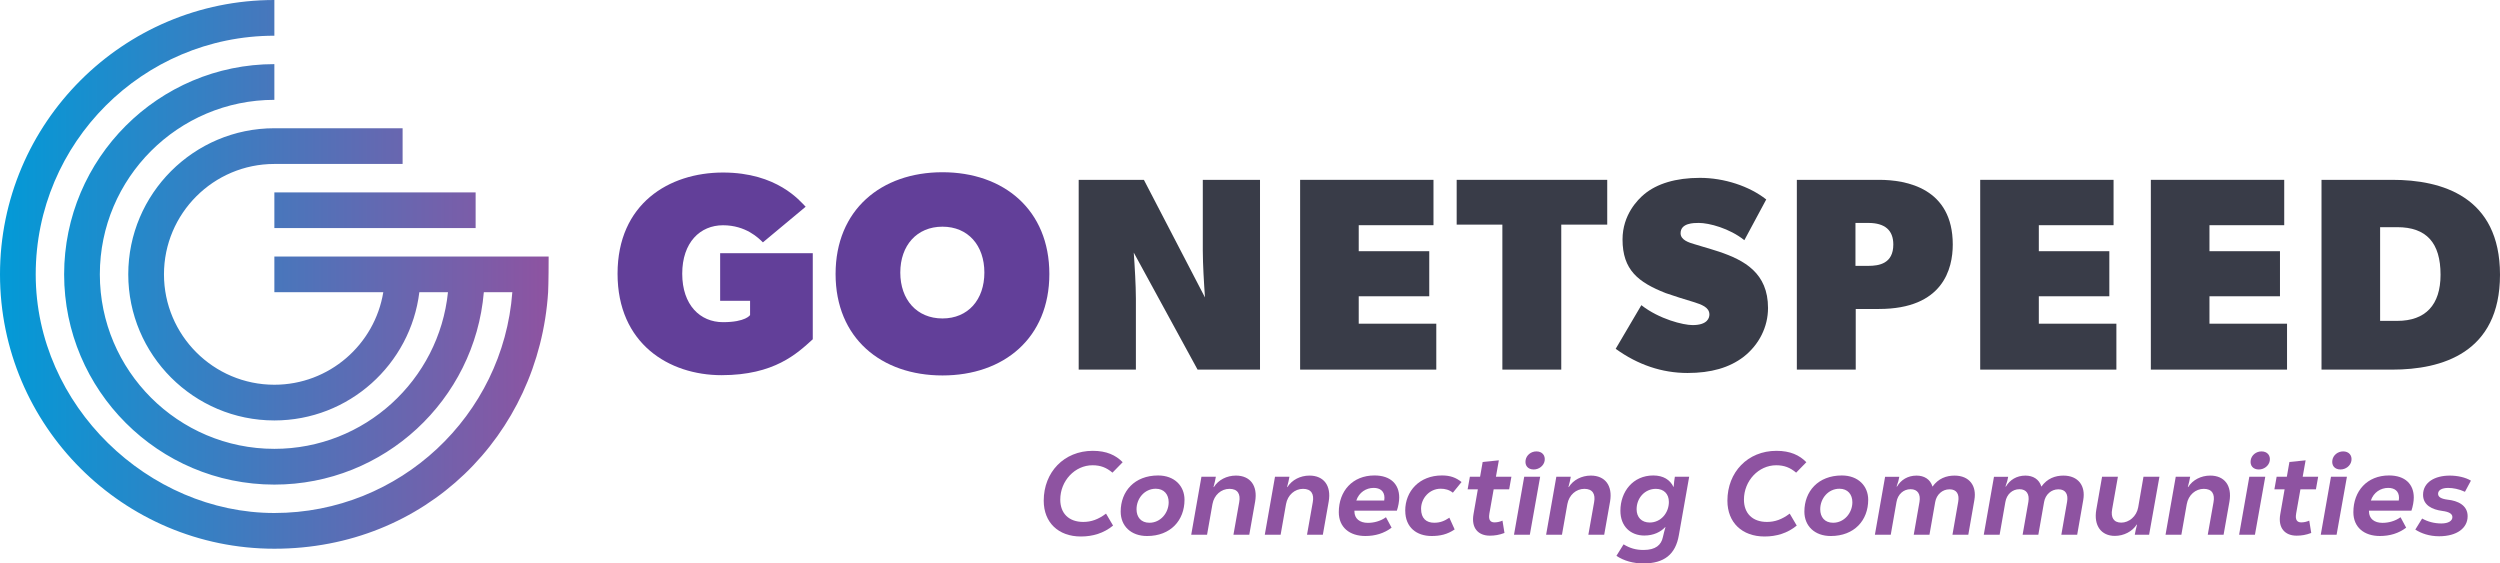 <svg xmlns="http://www.w3.org/2000/svg" xmlns:xlink="http://www.w3.org/1999/xlink" id="OUTLINES" width="1555.41" height="350.56" viewBox="0 0 1555.41 350.56"><defs><style>.cls-1{fill:url(#linear-gradient);}.cls-2{fill:#8e53a1;}.cls-3{fill:#393c48;}.cls-4{fill:#623f99;}</style><linearGradient id="linear-gradient" x1="0" y1="170.7" x2="341.35" y2="170.7" gradientUnits="userSpaceOnUse"><stop offset="0" stop-color="#029ad7"></stop><stop offset="1" stop-color="#8e53a1"></stop></linearGradient></defs><path class="cls-1" d="M170.7,159.58v22.22h67.77c-5.33,32.6-33.68,57.57-67.77,57.57-37.87,0-68.68-30.81-68.68-68.68s30.81-68.68,68.68-68.68h79.79v-22.22h-79.79c-50.12,0-90.9,40.78-90.9,90.9s40.78,90.9,90.9,90.9c46.36,0,84.7-34.89,90.2-79.79h17.81c-5.58,54.67-51.89,97.46-108.01,97.46-59.87,0-108.58-48.71-108.58-108.58S110.83,62.12,170.7,62.12v-22.22c-72.12,0-130.8,58.68-130.8,130.8s58.68,130.8,130.8,130.8c68.38,0,124.66-52.75,130.32-119.69h17.73c-5.7,76.7-69.93,137.36-148.06,137.36S22.22,252.56,22.22,170.7,88.83,22.22,170.7,22.22V0C76.57,0,0,76.57,0,170.7s76.57,170.7,170.7,170.7,164.58-70.62,170.32-159.58c0,0,.33-6.44,.33-22.22H170.7Zm0-17.67h125.22v-22.22h-125.22v22.22Z"></path><g><path class="cls-4" d="M448.94,233.42c-32.8,0-64.72-19.68-64.72-63.13s31.92-62.95,65.61-62.95,47.88,17.73,51.42,21.28l-26.6,22.17c-2.66-2.66-10.64-10.64-24.83-10.64s-25.36,10.64-25.36,30.15,11.17,30.14,25.36,30.14,16.85-4.43,16.85-4.43v-8.87h-18.62v-29.61h57.63v53.55c-9.75,8.87-23.94,22.34-56.74,22.34Z"></path><path class="cls-4" d="M586.37,233.59c-38.12,0-66.5-23.23-66.5-63.13s28.37-63.3,66.5-63.3,66.5,23.41,66.5,63.3-28.37,63.13-66.5,63.13Zm0-92.56c-15.96,0-26.24,11.7-26.24,28.55s10.28,28.55,26.24,28.55,26.07-11.7,26.07-28.55-10.11-28.55-26.07-28.55Z"></path><path class="cls-3" d="M783.93,229.96V111.89h-35.59v44.12c0,8.62,.87,21.71,.87,21.84l.48,7.2-38-73.15h-40.57v118.07h35.59v-44.12c0-8.62-.87-21.71-.87-21.84l-.46-6.85,39.71,72.81h38.83Z"></path><polygon class="cls-3" points="889.23 184.33 889.23 156.29 845.35 156.29 845.35 140.11 891.86 140.11 891.86 111.89 808.89 111.89 808.89 229.96 893.61 229.96 893.61 201.39 845.35 201.39 845.35 184.33 889.23 184.33"></polygon><polygon class="cls-3" points="999.96 111.89 906.29 111.89 906.29 139.75 934.72 139.75 934.72 229.96 971.36 229.96 971.36 139.75 999.96 139.75 999.96 111.89"></polygon><path class="cls-3" d="M1100,191.63c0-21.78-14.69-29.73-30.56-35.07-2.72-.91-6.8-2.12-10.08-3.09-1.76-.52-3.3-.98-4.28-1.29-.3-.09-.62-.19-.97-.29-3.18-.94-8.51-2.51-8.51-6.77,0-6.42,8.24-6.42,11.34-6.42,6.41,0,19.08,3.34,28.33,10.74l13.62-25.34c-10.53-8.31-26.2-13.44-41.25-13.44s-26.78,3.62-34.66,10.18c-4.06,3.37-13.5,12.84-13.5,28.15,0,19.02,9.82,26.63,26.77,33.34,3.44,1.2,13,4.33,17.4,5.56,4.66,1.49,9.88,3.16,9.88,7.77,0,1.98-1.02,6.6-10.46,6.6-5.77,0-20.68-3.65-31.88-12.39l-15.97,27.15c13.82,9.98,28.85,15.04,44.69,15.04,14.62,0,26.03-3.28,34.88-10.04,9.67-7.56,15.21-18.64,15.21-30.39Z"></path><path class="cls-3" d="M1169.07,111.89h-51.14v118.07h36.64v-37.73h14.5c39.91,0,45.87-25.11,45.87-40.08,0-35.03-28.74-40.26-45.87-40.26Zm-6.67,53.52h-8v-26.71h8c10.32,0,15.55,4.52,15.55,13.44,0,11.89-8.88,13.27-15.55,13.27Z"></path><polygon class="cls-3" points="1312.35 184.33 1312.35 156.29 1268.48 156.29 1268.48 140.11 1314.98 140.11 1314.98 111.89 1232.01 111.89 1232.01 229.96 1316.74 229.96 1316.74 201.39 1268.48 201.39 1268.48 184.33 1312.35 184.33"></polygon><polygon class="cls-3" points="1418.52 184.33 1418.52 156.29 1374.65 156.29 1374.65 140.11 1421.16 140.11 1421.16 111.89 1338.18 111.89 1338.18 229.96 1422.91 229.96 1422.91 201.39 1374.65 201.39 1374.65 184.33 1418.52 184.33"></polygon><path class="cls-3" d="M1488.48,111.89h-44.12v118.07h44.12c30.53,0,66.93-10.24,66.93-59.04s-36.4-59.03-66.93-59.03Zm2.98,87.75h-10.64v-58.3h10.64c18.14,0,26.96,9.68,26.96,29.59,0,18.78-9.32,28.71-26.96,28.71Z"></path></g><g><path class="cls-2" d="M649.37,311.51c0-17.74,12.63-31.02,30.51-31.02,8.61,0,14.31,2.7,18.61,7.08l-6.35,6.5c-3.72-3.14-7.37-4.6-12.41-4.6-10.95,0-20.07,9.64-20.07,21.39,0,8.54,5.33,13.87,14.31,13.87,4.89,0,9.34-1.53,14.16-5.18l4.38,7.45c-5.77,4.74-12.63,6.79-20,6.79-14.02,0-23.14-8.69-23.14-22.26Z"></path><path class="cls-2" d="M697.25,318.3c0-12.63,8.61-22.48,23.29-22.48,10.22,0,16.42,6.57,16.42,15.11,0,12.78-8.61,22.56-23.29,22.56-10.07,0-16.42-6.28-16.42-15.18Zm29.86-5.84c0-4.89-2.92-8.39-8.03-8.39-7.01,0-11.97,6.06-11.97,12.77,0,4.89,2.77,8.4,8.03,8.4,6.86,0,11.97-6.06,11.97-12.78Z"></path><path class="cls-2" d="M747.48,296.62h8.98c-.29,1.82-.73,3.72-1.46,6.42h.22c2.77-4.45,8.03-7.15,13.72-7.15,8.91,0,13.65,6.28,11.97,16.13l-3.65,20.66h-9.85l3.58-20.22c.95-5.11-.95-8.32-6.06-8.32s-9.56,3.8-10.58,9.49l-3.36,19.05h-9.85l6.35-36.06Z"></path><path class="cls-2" d="M793.25,296.62h8.98c-.29,1.82-.73,3.72-1.46,6.42h.22c2.77-4.45,8.03-7.15,13.72-7.15,8.91,0,13.65,6.28,11.97,16.13l-3.65,20.66h-9.85l3.58-20.22c.95-5.11-.95-8.32-6.06-8.32s-9.56,3.8-10.58,9.49l-3.36,19.05h-9.85l6.35-36.06Z"></path><path class="cls-2" d="M842.67,317.71v.44c0,4.53,3.29,7.15,8.39,7.15,3.65,0,7.81-1.02,11.24-3.5l3.5,6.5c-4.75,3.58-10.22,5.18-16.35,5.18-9.78,0-16.5-5.4-16.5-14.82,0-13.14,8.54-22.85,22.19-22.85,10.07,0,15.4,5.48,15.4,13.72,0,2.48-.58,5.55-1.46,8.18h-26.43Zm1.17-6.28h17.37c.07-.58,.15-1.17,.15-1.68,0-4.23-2.77-6.2-6.72-6.2-4.67,0-9.12,2.77-10.8,7.88Z"></path><path class="cls-2" d="M874.28,317.71c0-12.12,8.83-21.9,22.85-21.9,5.18,0,8.69,1.31,12.19,4.09l-5.4,6.64c-2.26-1.83-4.89-2.48-7.59-2.48-6.94,0-12.19,5.91-12.19,12.48,0,6.06,3.29,8.69,8.18,8.69,3.58,0,6.28-1.02,9.42-3.14l3.29,7.3c-4.6,3.14-9.12,4.09-14.31,4.09-9.27,0-16.42-5.26-16.42-15.77Z"></path><path class="cls-2" d="M926.62,319.68c-.66,3.8,.66,5.33,3.21,5.33,1.75,0,3.5-.44,4.96-1.09l1.24,7.67c-3.29,1.24-6.06,1.68-9.12,1.68-7.15,0-11.68-4.67-10.15-13.36l2.7-15.48h-6.35l1.39-7.81h6.35l1.61-9.2,10.07-1.02-1.82,10.22h9.63l-1.39,7.81h-9.64l-2.7,15.26Z"></path><path class="cls-2" d="M948.3,296.62h9.93l-6.42,36.06h-9.85l6.35-36.06Zm.88-10.37c.51-3.07,3.36-5.4,6.72-5.4,3.58,0,5.69,2.48,5.11,5.91-.58,3.07-3.5,5.33-6.79,5.33-3.58,0-5.62-2.41-5.04-5.84Z"></path><path class="cls-2" d="M968.3,296.62h8.98c-.29,1.82-.73,3.72-1.46,6.42h.22c2.77-4.45,8.03-7.15,13.72-7.15,8.91,0,13.65,6.28,11.97,16.13l-3.65,20.66h-9.86l3.58-20.22c.95-5.11-.95-8.32-6.06-8.32s-9.56,3.8-10.58,9.49l-3.36,19.05h-9.86l6.35-36.06Z"></path><path class="cls-2" d="M1005.68,345.82l4.45-7.15c3.94,2.41,7.67,3.5,12.41,3.5,7.59,0,11.02-3.14,12.04-7.96,.58-2.63,1.02-4.09,1.61-6.21l-.15-.07c-2.77,2.99-7.15,5.26-12.99,5.26-8.47,0-14.89-5.62-14.89-15.4,0-11.97,7.88-21.97,20.44-21.97,6.28,0,10.44,2.7,12.56,7.08h.15c.22-2.77,.36-4.16,.73-6.28h8.91l-6.42,36.35c-2.04,11.9-9.05,17.59-22.12,17.59-6.06,0-12.12-1.61-16.72-4.75Zm32.63-33.58c0-4.96-3.14-8.1-8.1-8.1-6.79,0-11.97,5.62-11.97,12.7,0,4.96,3.07,8.25,8.18,8.25,6.79,0,11.9-5.84,11.9-12.85Z"></path><path class="cls-2" d="M1074.73,311.51c0-17.74,12.63-31.02,30.51-31.02,8.61,0,14.31,2.7,18.61,7.08l-6.35,6.5c-3.72-3.14-7.37-4.6-12.41-4.6-10.95,0-20.07,9.64-20.07,21.39,0,8.54,5.33,13.87,14.31,13.87,4.89,0,9.34-1.53,14.16-5.18l4.38,7.45c-5.77,4.74-12.63,6.79-20,6.79-14.02,0-23.14-8.69-23.14-22.26Z"></path><path class="cls-2" d="M1122.62,318.3c0-12.63,8.61-22.48,23.29-22.48,10.22,0,16.42,6.57,16.42,15.11,0,12.78-8.61,22.56-23.29,22.56-10.07,0-16.42-6.28-16.42-15.18Zm29.86-5.84c0-4.89-2.92-8.39-8.03-8.39-7.01,0-11.97,6.06-11.97,12.77,0,4.89,2.77,8.4,8.03,8.4,6.86,0,11.97-6.06,11.97-12.78Z"></path><path class="cls-2" d="M1228.4,311l-3.79,21.68h-9.86l3.58-20.51c.8-4.6-.88-7.74-5.4-7.74s-8.1,3.29-8.91,7.88l-3.58,20.37h-9.78l3.58-20.44c.8-4.75-1.1-7.88-5.55-7.88s-7.96,3.21-8.76,7.96l-3.58,20.37h-9.86l6.35-36.06h8.83c-.29,1.82-.73,3.43-1.68,6.06h.29c2.41-4.09,6.64-6.79,12.12-6.79,4.67,0,8.54,2.19,9.93,6.86,3.65-5.11,8.61-6.86,13.72-6.86,9.27,0,13.87,6.42,12.34,15.11Z"></path><path class="cls-2" d="M1296.14,311l-3.79,21.68h-9.86l3.58-20.51c.8-4.6-.88-7.74-5.4-7.74s-8.1,3.29-8.91,7.88l-3.58,20.37h-9.78l3.58-20.44c.8-4.75-1.1-7.88-5.55-7.88s-7.96,3.21-8.76,7.96l-3.58,20.37h-9.86l6.35-36.06h8.83c-.29,1.82-.73,3.43-1.68,6.06h.29c2.41-4.09,6.64-6.79,12.12-6.79,4.67,0,8.54,2.19,9.93,6.86,3.65-5.11,8.61-6.86,13.72-6.86,9.27,0,13.87,6.42,12.34,15.11Z"></path><path class="cls-2" d="M1304.25,317.06l3.58-20.44h9.85l-3.58,20.22c-.95,5.11,.95,8.32,5.69,8.32s9.49-3.8,10.51-9.49l3.29-19.05h9.93l-6.42,36.06h-8.91c.29-1.83,.73-3.72,1.39-6.28h-.22c-2.77,4.31-8.03,7.01-13.58,7.01-8.39,0-13.29-6.28-11.53-16.35Z"></path><path class="cls-2" d="M1353.66,296.62h8.98c-.29,1.82-.73,3.72-1.46,6.42h.22c2.77-4.45,8.03-7.15,13.72-7.15,8.91,0,13.65,6.28,11.97,16.13l-3.65,20.66h-9.85l3.58-20.22c.95-5.11-.95-8.32-6.06-8.32s-9.56,3.8-10.58,9.49l-3.36,19.05h-9.85l6.35-36.06Z"></path><path class="cls-2" d="M1399.44,296.62h9.93l-6.42,36.06h-9.85l6.35-36.06Zm.88-10.37c.51-3.07,3.36-5.4,6.72-5.4,3.58,0,5.69,2.48,5.11,5.91-.58,3.07-3.5,5.33-6.79,5.33-3.58,0-5.62-2.41-5.04-5.84Z"></path><path class="cls-2" d="M1428.56,319.68c-.66,3.8,.66,5.33,3.21,5.33,1.75,0,3.5-.44,4.96-1.09l1.24,7.67c-3.29,1.24-6.06,1.68-9.12,1.68-7.15,0-11.68-4.67-10.15-13.36l2.7-15.48h-6.35l1.39-7.81h6.35l1.61-9.2,10.07-1.02-1.82,10.22h9.63l-1.39,7.81h-9.64l-2.7,15.26Z"></path><path class="cls-2" d="M1450.24,296.62h9.93l-6.42,36.06h-9.85l6.35-36.06Zm.88-10.37c.51-3.07,3.36-5.4,6.72-5.4,3.58,0,5.69,2.48,5.11,5.91-.58,3.07-3.5,5.33-6.79,5.33-3.58,0-5.62-2.41-5.04-5.84Z"></path><path class="cls-2" d="M1473.89,317.71v.44c0,4.53,3.29,7.15,8.4,7.15,3.65,0,7.81-1.02,11.24-3.5l3.5,6.5c-4.75,3.58-10.22,5.18-16.35,5.18-9.78,0-16.5-5.4-16.5-14.82,0-13.14,8.54-22.85,22.19-22.85,10.07,0,15.4,5.48,15.4,13.72,0,2.48-.58,5.55-1.46,8.18h-26.43Zm1.17-6.28h17.37c.07-.58,.15-1.17,.15-1.68,0-4.23-2.77-6.2-6.72-6.2-4.67,0-9.12,2.77-10.8,7.88Z"></path><path class="cls-2" d="M1502.73,329.47l4.23-6.86c3.36,1.9,7.45,3.07,11.97,3.07,4.23,0,6.86-1.53,6.86-3.94,0-1.97-1.83-3.29-6.35-3.87-6.13-.8-11.9-3.5-11.9-10,0-7.81,7.3-11.97,16.64-11.97,4.82,0,9.71,1.09,13.14,3.14l-3.72,6.94c-3.72-1.75-7.52-2.41-10.44-2.41-3.94,0-6.28,1.39-6.28,3.65,0,2.04,1.97,3.14,5.91,3.65,6.28,.66,12.48,3.43,12.48,10.29,0,7.37-6.64,12.48-17.74,12.48-6.06,0-11.1-1.75-14.82-4.16Z"></path></g></svg>